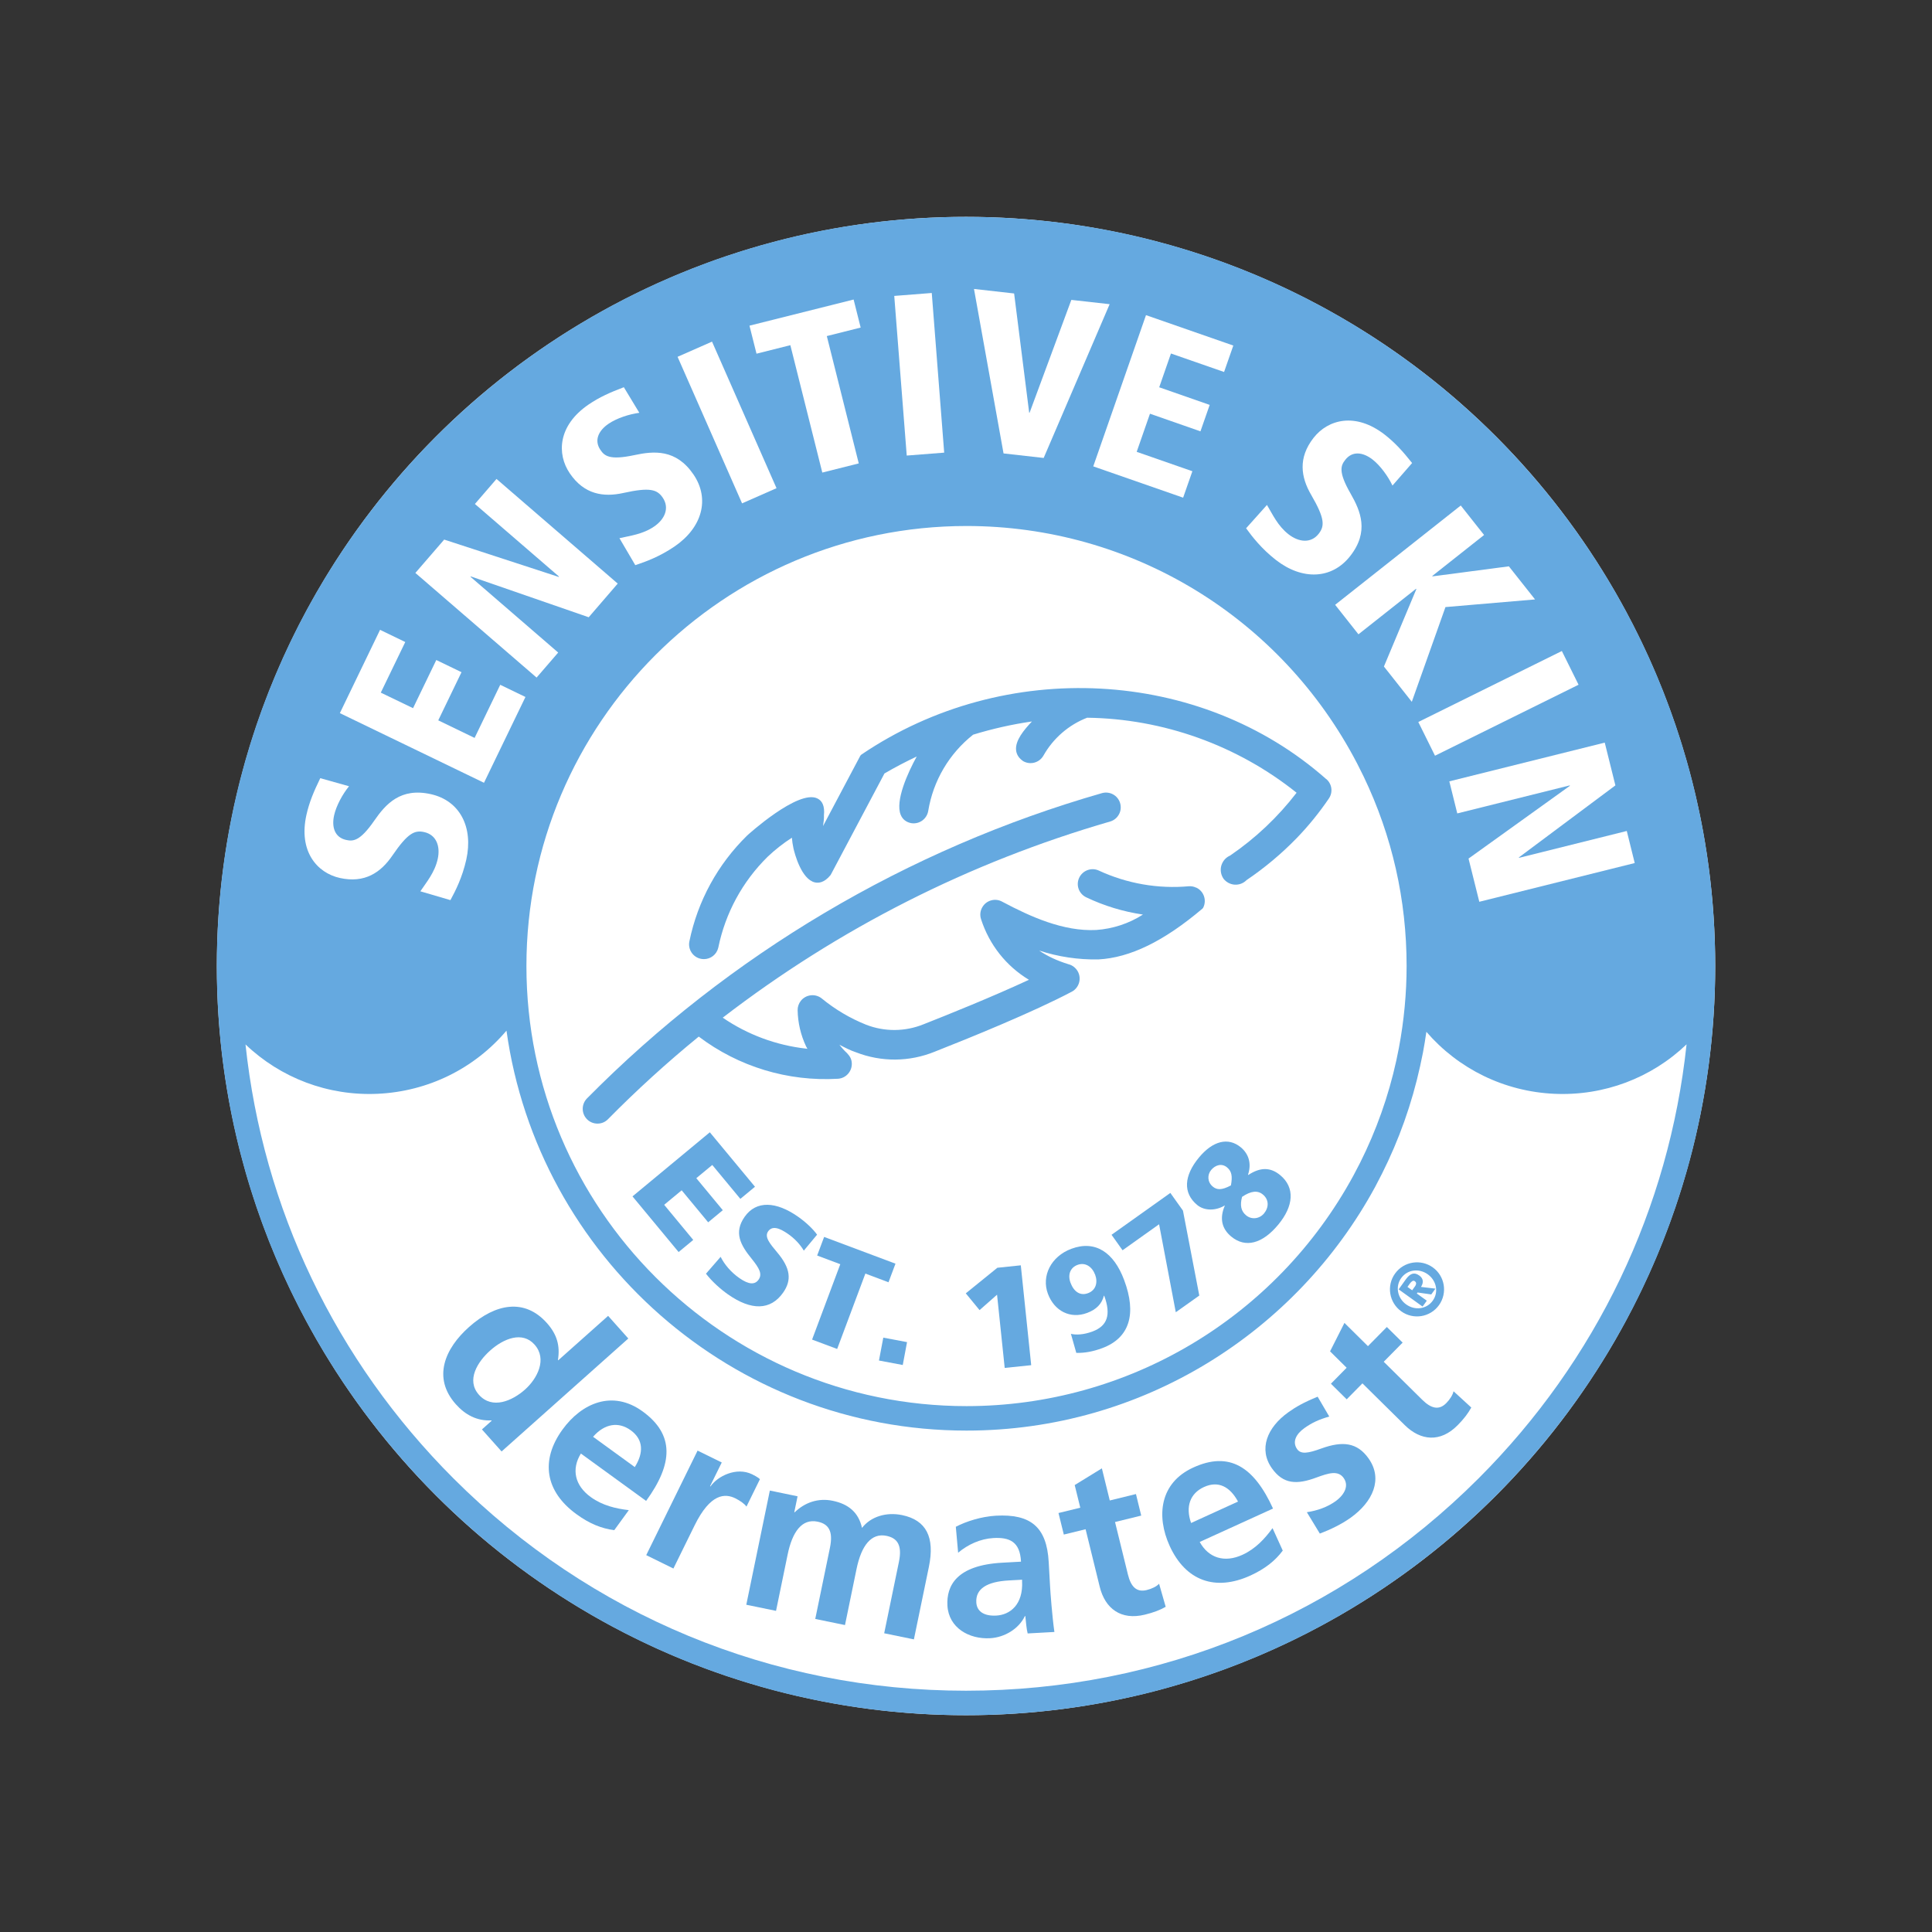 <?xml version="1.0" encoding="UTF-8"?>
<svg xmlns="http://www.w3.org/2000/svg" id="uuid-bae56c90-37fe-43aa-ac74-0ceca834b6ae" width="111.38mm" height="111.38mm" viewBox="0 0 315.73 315.73">
  <rect x="0" y="0" width="315.73" height="315.73" fill="#333333" stroke="none"/>
  <defs>
    <style>.uuid-0505f36c-13b3-4ca0-ab66-cd8048c2b558{fill:#65a9e0;}.uuid-0505f36c-13b3-4ca0-ab66-cd8048c2b558,.uuid-aab8fad6-bf95-4d62-a6fb-2fcd9a2bc298{stroke-width:0px;}.uuid-aab8fad6-bf95-4d62-a6fb-2fcd9a2bc298{fill:#fff;}</style>
  </defs>
  <circle class="uuid-aab8fad6-bf95-4d62-a6fb-2fcd9a2bc298" cx="157.87" cy="157.87" r="122.43"></circle>
  <path class="uuid-0505f36c-13b3-4ca0-ab66-cd8048c2b558" d="M157.87,35.44c-67.62,0-122.44,54.81-122.44,122.43s54.82,122.43,122.44,122.43,122.43-54.81,122.43-122.43-54.81-122.43-122.43-122.43ZM157.95,85.96c26.93,0,51.4,14.89,63.86,38.86l1.05,2.1c4.65,9.71,7.01,20.13,7.01,30.95,0,4.47-.43,8.97-1.26,13.38l-.43,2.1c-1.27,5.78-3.26,11.38-5.9,16.65l-1.1,2.11c-12.63,23.24-36.86,37.68-63.23,37.68-39.66,0-71.92-32.26-71.92-71.92s32.26-71.91,71.92-71.91ZM241.61,241.62c-22.37,22.36-52.11,34.68-83.74,34.68s-61.38-12.32-83.75-34.68c-19.32-19.32-31.15-44.15-34-70.94,5.74,5.48,13.48,8.44,21.59,8.07,8.27-.38,15.83-4.14,21.06-10.32,5.15,36.89,36.9,65.36,75.18,65.36,28.8,0,53.9-16.12,66.77-39.81l1.12-2.16c2.78-5.53,4.89-11.44,6.25-17.64l.45-2.16c.21-1.13.4-2.26.56-3.4,5.23,6.06,12.73,9.76,20.91,10.13,8.12.37,15.87-2.59,21.61-8.08-2.86,26.8-14.69,51.63-34.01,70.95Z"></path>
  <path class="uuid-0505f36c-13b3-4ca0-ab66-cd8048c2b558" d="M78.76,233.6l1.6-1.43-.05-.05c-2.37.12-4.27-.9-5.82-2.64-3.86-4.34-1.78-9.12,2.17-12.63,4.31-3.84,9.08-4.72,12.72-.63,1.65,1.85,2.17,3.71,1.8,6.03l.05.05,8.15-7.26,3.3,3.7-20.71,18.46-3.2-3.59ZM85.79,227.09c1.99-1.77,3.69-4.97,1.57-7.35-1.99-2.24-5.05-1-7.26.97-2.02,1.8-3.97,4.83-1.83,7.23,2.17,2.43,5.45.99,7.52-.85Z"></path>
  <path class="uuid-0505f36c-13b3-4ca0-ab66-cd8048c2b558" d="M100.38,250.06c-2.05-.26-4.04-1.05-6.16-2.6-5.12-3.71-5.96-8.8-2.28-13.86,3.13-4.31,8.16-6.51,13.07-2.95,5.24,3.8,4.99,8.56.58,14.63l-10.66-7.74c-1.58,2.56-1,5.22,1.61,7.11,1.92,1.39,4.11,1.89,6.22,2.14l-2.37,3.26ZM103.74,239.75c1.46-2.32,1.43-4.49-.66-6.01-2.01-1.46-4.28-1.09-6.16,1.06l6.83,4.96Z"></path>
  <path class="uuid-0505f36c-13b3-4ca0-ab66-cd8048c2b558" d="M105.6,254.16l8.4-17.1,3.95,1.94-1.91,3.88.07.03c1.15-1.66,4.23-3.24,6.82-1.97.93.46,1.14.69,1.26.79l-2.2,4.48c-.29-.43-1.02-.95-1.81-1.35-1.66-.81-4.06-.88-6.67,4.43l-3.46,7.04-4.45-2.19Z"></path>
  <path class="uuid-0505f36c-13b3-4ca0-ab66-cd8048c2b558" d="M144.5,266.89l2.4-11.63c.58-2.79-.29-3.91-2.03-4.27-2.46-.51-4.1,1.54-4.9,5.45l-1.88,9.13-4.86-1,2.4-11.63c.56-2.72-.21-3.9-2.03-4.27-2.54-.52-4.12,1.64-4.89,5.41l-1.89,9.17-4.86-1,3.85-18.66,4.53.94-.54,2.61h.07c1.66-1.61,3.85-2.37,6.21-1.88,2.57.53,4.22,1.89,4.79,4.43,1.44-1.86,3.98-2.62,6.55-2.09,3.95.82,5.38,3.6,4.38,8.46l-2.45,11.85-4.86-1Z"></path>
  <path class="uuid-0505f36c-13b3-4ca0-ab66-cd8048c2b558" d="M167.94,266.93c-.19-.69-.29-1.98-.38-2.83h-.07c-1,2.1-3.33,3.49-5.69,3.62-3.44.19-6.76-1.7-6.97-5.32-.18-3.29,1.52-6.61,8.95-7.02l3.07-.17v-.07c-.18-3.18-1.85-3.94-4.51-3.79-2.11.12-4.17,1.05-5.76,2.4l-.38-4.24c1.73-.91,4.24-1.68,6.53-1.81,5.69-.32,8.33,1.83,8.65,7.56l.22,3.92c.05,1,.35,4.98.71,7.52l-4.36.24ZM167.01,258.16l-2.18.12c-3.51.2-5.41,1.34-5.28,3.59.08,1.48,1.28,2.26,3.27,2.15,2.22-.12,4.42-1.77,4.21-5.65v-.22Z"></path>
  <path class="uuid-0505f36c-13b3-4ca0-ab66-cd8048c2b558" d="M190.51,262.58c-.94.54-2.02.95-3.42,1.29-3.92.96-6.49-1-7.37-4.55l-2.31-9.41-3.56.87-.87-3.52,3.56-.87-.91-3.7,4.44-2.73,1.29,5.25,4.28-1.05.86,3.52-4.28,1.05,2.11,8.59c.48,1.94,1.37,2.94,3.06,2.53.83-.2,1.61-.58,2.03-1.03l1.08,3.77Z"></path>
  <path class="uuid-0505f36c-13b3-4ca0-ab66-cd8048c2b558" d="M209.63,253.4c-1.23,1.66-2.91,2.99-5.29,4.08-5.76,2.62-10.59.85-13.19-4.84-2.21-4.85-1.65-10.31,3.87-12.82,5.89-2.69,9.91-.12,13.02,6.71l-11.98,5.46c1.45,2.63,4.05,3.44,6.98,2.1,2.15-.98,3.67-2.65,4.92-4.36l1.67,3.67ZM202.32,245.39c-1.3-2.41-3.2-3.46-5.56-2.38-2.26,1.03-3.06,3.19-2.11,5.88l7.67-3.5Z"></path>
  <path class="uuid-0505f36c-13b3-4ca0-ab66-cd8048c2b558" d="M213.57,247.13c1.72-.27,3.32-.82,4.71-1.81,1.08-.77,2.35-2.31,1.3-3.79-.92-1.29-2.47-.79-4.42-.08-3.23,1.21-5.44,1.11-7.29-1.48-2.23-3.13-.82-6.69,2.68-9.18,1.23-.88,2.53-1.62,4.78-2.54l1.9,3.24c-1.73.51-2.79.99-4.06,1.89-1.42,1.01-2,2.29-1.19,3.44.62.87,1.77.69,3.97-.11,3.47-1.25,5.84-.98,7.69,1.61,2.43,3.4.69,7.14-2.93,9.72-1.48,1.05-3.27,1.92-5.02,2.58l-2.12-3.49Z"></path>
  <path class="uuid-0505f36c-13b3-4ca0-ab66-cd8048c2b558" d="M240.44,230.02c-.52.95-1.22,1.87-2.23,2.89-2.83,2.87-6.05,2.55-8.66-.03l-6.9-6.81-2.57,2.61-2.58-2.55,2.57-2.61-2.71-2.68,2.35-4.65,3.84,3.8,3.09-3.13,2.58,2.55-3.09,3.13,6.29,6.21c1.42,1.4,2.71,1.79,3.93.55.6-.61,1.06-1.34,1.19-1.94l2.89,2.65Z"></path>
  <path class="uuid-0505f36c-13b3-4ca0-ab66-cd8048c2b558" d="M228.99,214.3c-1.95-1.4-2.46-4.16-1.01-6.17,1.44-2.01,4.22-2.41,6.17-1.01,1.97,1.41,2.44,4.18,1.01,6.17s-4.2,2.43-6.17,1.01ZM233.33,208.25c-1.39-1-3.31-.82-4.35.62-.97,1.35-.63,3.26.82,4.3,1.46,1.05,3.36.76,4.34-.61,1.01-1.4.61-3.29-.81-4.31ZM233.91,211.54l-2.25-.32-.12.17,1.63,1.17-.69.96-3.91-2.81,1.16-1.62c.71-.99,1.38-1.24,2.2-.65.65.46.78,1.1.29,1.87l2.36.28-.69.96ZM231.2,210.28c.3-.42.29-.71,0-.91-.27-.19-.57.07-.81.41l-.38.53.77.55.41-.58Z"></path>
  <path class="uuid-aab8fad6-bf95-4d62-a6fb-2fcd9a2bc298" d="M68.71,145.64c.98-1.47,2.33-3.05,2.82-5.25.46-2.05-.19-3.96-2.21-4.41-1.57-.35-2.69.17-5.2,3.84-1.89,2.77-4.51,4.56-8.58,3.66-3.73-.83-6.79-4.36-5.46-10.32.47-2.09,1.2-3.81,2.26-5.99l4.7,1.32c-1.06,1.3-2.09,3.18-2.44,4.76-.43,1.94.12,3.6,1.95,4.01,1.13.25,2.25.27,4.62-3.16,1.87-2.7,4.28-5.42,9.23-4.32,4.76,1.06,6.98,5.4,5.8,10.71-.65,2.89-1.75,5.07-2.59,6.61l-4.91-1.44Z"></path>
  <path class="uuid-aab8fad6-bf95-4d62-a6fb-2fcd9a2bc298" d="M79.11,127.93l-23.57-11.39,6.57-13.61,4.12,1.99-4,8.27,5.27,2.54,3.8-7.87,4.12,1.99-3.8,7.87,5.94,2.87,4.19-8.68,4.12,1.99-6.77,14.01Z"></path>
  <path class="uuid-aab8fad6-bf95-4d62-a6fb-2fcd9a2bc298" d="M96.2,100.87l-19.26-6.67-.05.06,14.33,12.38-3.53,4.09-19.81-17.1,4.71-5.45,18.71,6.1.05-.06-13.74-11.86,3.53-4.09,19.81,17.1-4.75,5.51Z"></path>
  <path class="uuid-aab8fad6-bf95-4d62-a6fb-2fcd9a2bc298" d="M101.24,87.95c1.72-.4,3.79-.63,5.65-1.9,1.74-1.18,2.57-3.02,1.41-4.73-.91-1.33-2.08-1.72-6.42-.76-3.27.73-6.42.24-8.76-3.2-2.15-3.16-1.97-7.82,3.08-11.26,1.77-1.2,3.48-1.96,5.75-2.82l2.53,4.18c-1.66.22-3.71.89-5.04,1.8-1.64,1.12-2.38,2.71-1.32,4.26.65.96,1.45,1.73,5.53.86,3.21-.69,6.83-1.02,9.68,3.16,2.74,4.03,1.39,8.71-3.1,11.77-2.45,1.67-4.74,2.5-6.41,3.05l-2.59-4.41Z"></path>
  <path class="uuid-aab8fad6-bf95-4d62-a6fb-2fcd9a2bc298" d="M121.27,82.26l-10.54-23.95,5.63-2.48,10.54,23.95-5.63,2.48Z"></path>
  <path class="uuid-aab8fad6-bf95-4d62-a6fb-2fcd9a2bc298" d="M134.38,77.22l-5.22-20.81-5.53,1.39-1.15-4.58,17.02-4.27,1.15,4.58-5.53,1.39,5.22,20.81-5.97,1.5Z"></path>
  <path class="uuid-aab8fad6-bf95-4d62-a6fb-2fcd9a2bc298" d="M148.18,74.45l-2.04-26.09,6.13-.48,2.03,26.09-6.13.48Z"></path>
  <path class="uuid-aab8fad6-bf95-4d62-a6fb-2fcd9a2bc298" d="M164,74.1l-4.83-26.88,6.56.74,2.46,19.48h.07s6.82-18.43,6.82-18.43l6.26.7-10.78,25.13-6.56-.74Z"></path>
  <path class="uuid-aab8fad6-bf95-4d62-a6fb-2fcd9a2bc298" d="M178.66,76.22l8.62-24.72,14.27,4.97-1.51,4.32-8.68-3.02-1.92,5.52,8.25,2.88-1.51,4.32-8.25-2.88-2.17,6.23,9.1,3.17-1.51,4.32-14.7-5.12Z"></path>
  <path class="uuid-aab8fad6-bf95-4d62-a6fb-2fcd9a2bc298" d="M207.05,82.52c.91,1.52,1.76,3.42,3.53,4.8,1.66,1.29,3.66,1.53,4.93-.1.99-1.27,1-2.5-1.23-6.34-1.69-2.89-2.18-6.04.38-9.32,2.35-3.01,6.85-4.26,11.67-.5,1.68,1.32,2.93,2.71,4.44,4.61l-3.21,3.68c-.72-1.51-1.98-3.26-3.25-4.25-1.57-1.22-3.3-1.44-4.46.04-.72.92-1.21,1.91.87,5.53,1.63,2.85,3.06,6.2-.06,10.19-3,3.84-7.87,3.99-12.16.64-2.33-1.82-3.83-3.75-4.86-5.17l3.41-3.81Z"></path>
  <path class="uuid-aab8fad6-bf95-4d62-a6fb-2fcd9a2bc298" d="M226.16,108.93l5.3-12.65-.05-.06-9.41,7.44-3.81-4.82,20.53-16.23,3.81,4.82-8.47,6.7.05.06,12.47-1.64,4.28,5.41-14.64,1.25-5.5,15.48-4.56-5.77Z"></path>
  <path class="uuid-aab8fad6-bf95-4d62-a6fb-2fcd9a2bc298" d="M231.78,117.99l23.46-11.6,2.73,5.51-23.46,11.6-2.73-5.51Z"></path>
  <path class="uuid-aab8fad6-bf95-4d62-a6fb-2fcd9a2bc298" d="M239.99,140.31l16.56-11.89-.02-.07-18.38,4.58-1.3-5.24,25.4-6.33,1.74,6.99-15.77,11.77.02.07,17.61-4.39,1.3,5.24-25.4,6.33-1.76-7.06Z"></path>
  <path class="uuid-0505f36c-13b3-4ca0-ab66-cd8048c2b558" d="M216.72,127.31c-20.58-18.19-52.52-19.88-75.94-4-.08.06-.15.13-.2.22l-6.08,11.47c.09-.61.18-1.23.15-1.78.14-1.42-.23-2.35-1.1-2.75-3.14-1.48-11.37,5.99-11.44,6.06-4.82,4.72-8.09,10.7-9.45,17.31-.27,1.3.57,2.59,1.88,2.85.17.03.33.05.5.05,1.09,0,2.07-.74,2.34-1.86,1.16-5.67,3.95-10.81,8.06-14.86,1.22-1.16,2.56-2.21,3.97-3.12.05.58.13,1.16.26,1.74.19.84,1.28,5.04,3.49,5.56.61.14,1.54.06,2.54-1.16.03-.03.05-.07.07-.1l8.77-16.54c1.71-1,3.47-1.92,5.27-2.77-1.44,2.62-3.56,7.25-2.61,9.54.3.73.89,1.19,1.71,1.35.63.1,1.27-.04,1.8-.42.52-.38.87-.93.98-1.57.81-4.94,3.42-9.37,7.34-12.47,3.13-.96,6.36-1.69,9.61-2.16-1.3,1.38-2.76,3.11-2.59,4.71.08.71.46,1.31,1.18,1.79,1.16.65,2.63.24,3.29-.92,1.59-2.82,4.12-5.02,7.14-6.19,12.41.16,24.54,4.5,34.23,12.26-3.06,3.98-6.72,7.44-10.87,10.27-.6.26-1.06.73-1.32,1.33-.27.62-.27,1.31-.02,1.95.07.18.16.34.29.53.42.52,1.02.85,1.69.93.67.07,1.32-.12,1.84-.54.07-.06.14-.12.21-.19,2.97-2.01,5.74-4.33,8.23-6.9,1.92-1.99,3.67-4.15,5.22-6.43.7-1.02.52-2.39-.42-3.19Z"></path>
  <path class="uuid-0505f36c-13b3-4ca0-ab66-cd8048c2b558" d="M195.47,145.06c-.35-.17-.74-.25-1.15-.23-5.06.46-10.16-.43-14.77-2.57-1.21-.55-2.65,0-3.2,1.21-.54,1.19-.04,2.58,1.14,3.16,2.93,1.4,6.05,2.35,9.29,2.83-2.29,1.47-4.93,2.33-7.64,2.52-5.35.27-10.76-2.18-15.33-4.61-.56-.32-1.21-.4-1.83-.23-.62.17-1.14.57-1.46,1.14-.34.59-.41,1.3-.19,1.95,1.35,4.17,4.1,7.64,7.82,9.89-5.96,2.77-13.24,5.7-17.2,7.26-3.02,1.23-6.37,1.26-9.41.08-2.62-1.05-5.07-2.5-7.26-4.3-1.05-.83-2.58-.65-3.41.4-.34.43-.53.98-.52,1.53.04,2.05.5,4.03,1.38,5.91l.22.4c-.06,0-.12-.02-.19-.03-4.89-.54-9.59-2.28-13.65-5.06,19-14.61,40.3-25.4,63.35-32.07.62-.19,1.12-.62,1.42-1.19.3-.57.35-1.23.16-1.84-.39-1.24-1.68-1.94-2.94-1.6-31.81,9.12-60.92,26.37-84.18,49.9-.93.95-.92,2.48.03,3.42.46.45,1.06.69,1.69.69h.02c.65,0,1.25-.26,1.7-.72,4.67-4.74,9.66-9.28,14.83-13.5,6.52,4.93,14.58,7.37,22.75,6.89,1.33-.08,2.34-1.24,2.26-2.57-.04-.68-.31-1.11-.78-1.62-.46-.42-.87-.88-1.24-1.37.87.46,1.83.95,2.69,1.23,4.18,1.63,8.76,1.59,12.9-.1,5.64-2.22,16.06-6.45,22.41-9.81,1.17-.64,1.6-2.12.96-3.29-.33-.59-.89-1.03-1.51-1.18-1.88-.58-3.47-1.32-4.81-2.24,3.11,1.02,6.4,1.51,9.67,1.45,5.18-.27,10.74-2.98,17-8.29.07-.06.12-.13.16-.21.58-1.21.06-2.66-1.14-3.23Z"></path>
  <path class="uuid-0505f36c-13b3-4ca0-ab66-cd8048c2b558" d="M103.37,195.51l12.63-10.47,7.38,8.9-2.39,1.98-4.59-5.54-2.61,2.16,4.33,5.23-2.39,1.98-4.33-5.23-2.86,2.37,4.75,5.74-2.39,1.98-7.54-9.1Z"></path>
  <path class="uuid-0505f36c-13b3-4ca0-ab66-cd8048c2b558" d="M117.77,205.4c.6,1.19,1.61,2.45,3.05,3.46,1.56,1.09,2.54,1.12,3.15.26.65-.92.11-1.87-1.12-3.4-1.85-2.27-2.96-4.29-1.16-6.87,1.89-2.69,5.14-2.54,8.75,0,1.25.88,2.41,1.97,3.09,2.92l-2.17,2.61c-.63-1.07-1.53-1.99-2.55-2.71-1.52-1.07-2.63-1.36-3.28-.44s.3,2.02,1.5,3.46c2.16,2.57,2.38,4.51.95,6.55-2.05,2.92-5.2,2.96-9.01.29-1.21-.85-2.59-2.08-3.6-3.38l2.39-2.75Z"></path>
  <path class="uuid-0505f36c-13b3-4ca0-ab66-cd8048c2b558" d="M132.71,218.92l4.61-12.32-3.78-1.42,1.14-3.04,11.66,4.37-1.14,3.04-3.78-1.42-4.61,12.32-4.09-1.53Z"></path>
  <path class="uuid-0505f36c-13b3-4ca0-ab66-cd8048c2b558" d="M143.64,222.34l.71-3.74,3.88.73-.7,3.74-3.88-.73Z"></path>
  <path class="uuid-0505f36c-13b3-4ca0-ab66-cd8048c2b558" d="M164.19,223.55l-1.25-11.97-2.86,2.52-2.25-2.74,5.16-4.18,3.83-.4,1.7,16.32-4.35.45Z"></path>
  <path class="uuid-0505f36c-13b3-4ca0-ab66-cd8048c2b558" d="M180.4,211.75c-.35,1.34-1.22,2.24-2.74,2.81-2.75,1.03-5.36-.31-6.41-3.13-1.08-2.88.48-6.1,3.83-7.35,3.92-1.46,6.95.59,8.63,5.11,2.06,5.5.92,9.44-3.57,11.12-1.56.58-2.91.81-4.25.78l-.88-3.11c.82.19,2.04.17,3.54-.39,2.4-.9,3.06-2.7,1.9-5.85l-.04.02ZM178.97,208.32c-.49-1.32-1.61-2.08-2.88-1.61-1.21.45-1.62,1.63-1.15,2.91.54,1.45,1.57,2.2,2.87,1.71,1.28-.48,1.63-1.74,1.16-3.02Z"></path>
  <path class="uuid-0505f36c-13b3-4ca0-ab66-cd8048c2b558" d="M192.15,214.45l-2.73-14.38-5.97,4.25-1.8-2.53,9.61-6.84,2.06,2.89,2.67,13.88-3.83,2.72Z"></path>
  <path class="uuid-0505f36c-13b3-4ca0-ab66-cd8048c2b558" d="M203.99,192.02c2-1.31,3.65-1.28,5.23.03,2.44,2.03,2.19,5.05-.33,8.09-2.58,3.11-5.36,3.86-7.68,1.94-1.52-1.26-1.96-2.94-1.04-5.08h-.02c-1.48.89-3.32.9-4.5-.08-2.37-1.96-2.17-4.79.29-7.76,2.24-2.7,4.76-3.38,6.84-1.66,1.32,1.1,1.77,2.69,1.17,4.48l.04.03ZM200.53,190.78c-.89-.74-1.95-.37-2.61.43-.64.78-.62,1.96.27,2.7.63.53,1.41.65,2.97-.19.28-1.51.12-2.31-.62-2.93ZM203.65,198.62c.89.73,2.17.58,2.92-.32.81-.98.83-2.25-.19-3.09-.85-.71-1.94-.6-3.4.38-.37,1.4-.17,2.34.67,3.03Z"></path>
</svg>

